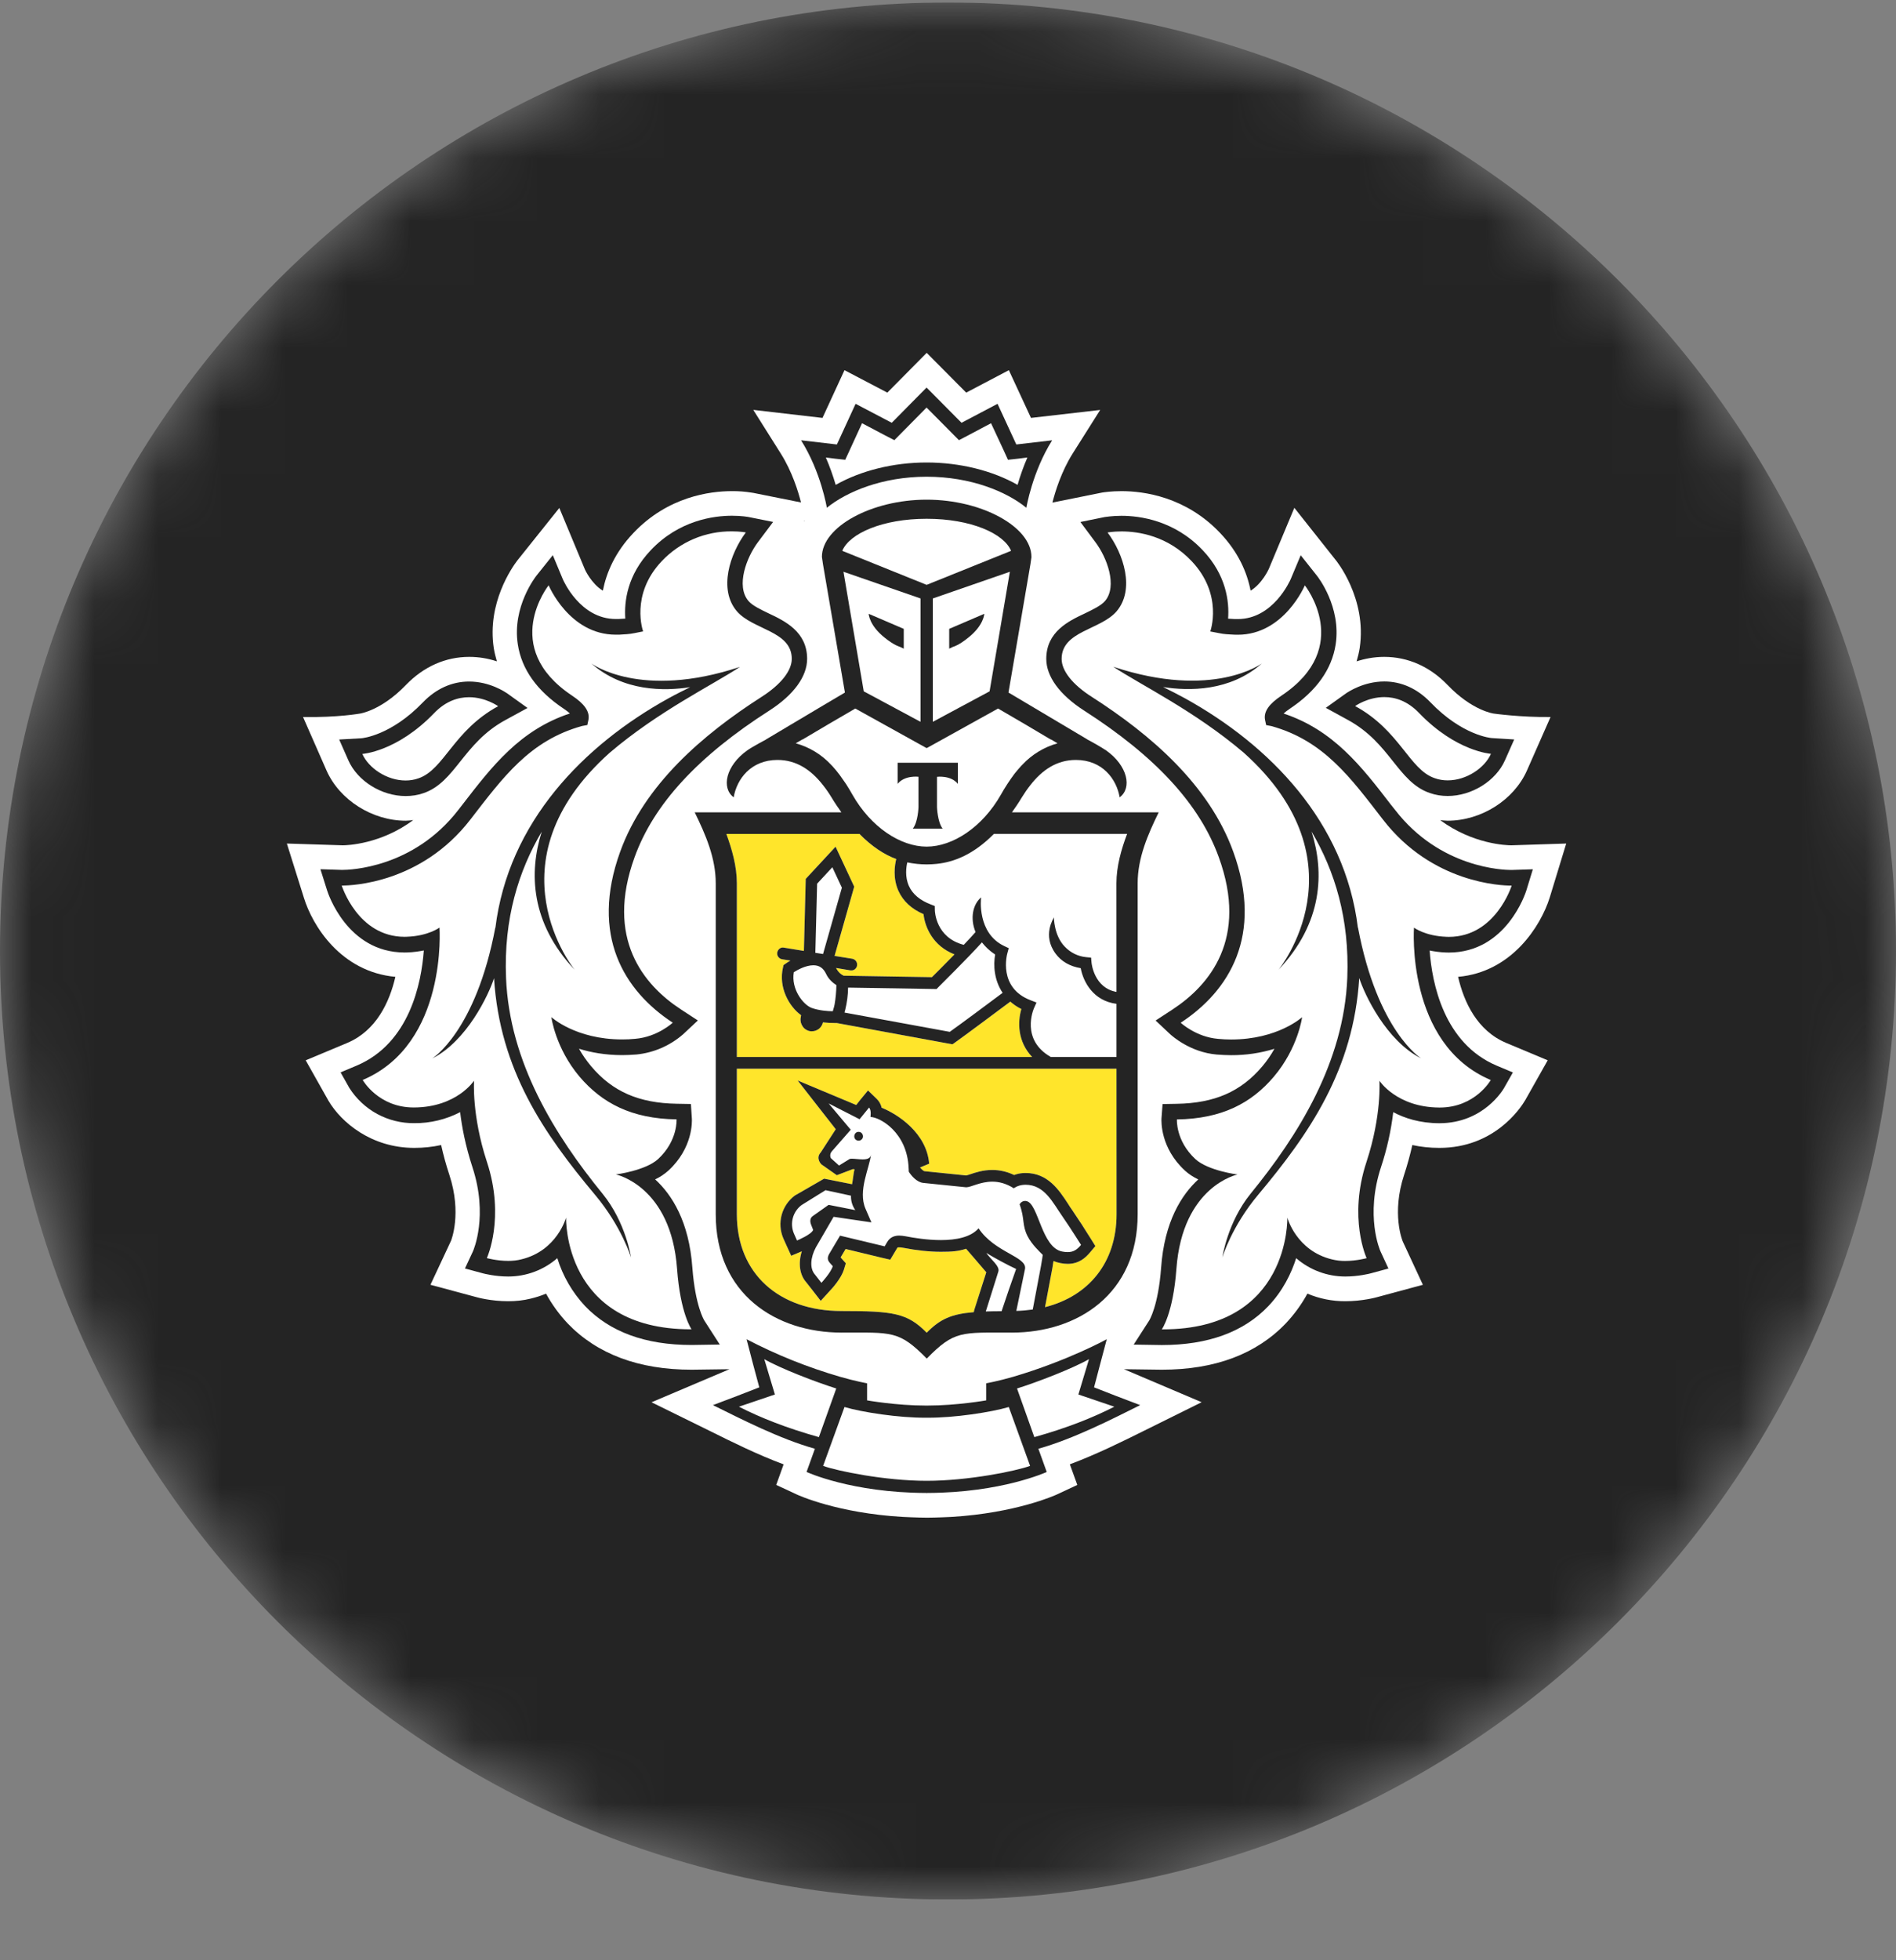 <svg width="30" height="31" viewBox="0 0 30 31" fill="none" xmlns="http://www.w3.org/2000/svg">
<rect x="0" y="0" width="30" height="31" fill="#808080" stroke="none"/>
<g clip-path="url(#clip0_327_10170)">
<mask id="mask0_327_10170" style="mask-type:alpha" maskUnits="userSpaceOnUse" x="0" y="0" width="30" height="31">
<path d="M15 30.039C23.285 30.039 30 23.324 30 15.039C30 6.755 23.285 0.039 15 0.039C6.715 0.039 0 6.755 0 15.039C0 23.324 6.715 30.039 15 30.039Z" fill="white"/>
</mask>
<g mask="url(#mask0_327_10170)">
<path d="M15 30.039C23.285 30.039 30 23.324 30 15.039C30 6.755 23.285 0.039 15 0.039C6.715 0.039 0 6.755 0 15.039C0 23.324 6.715 30.039 15 30.039Z" fill="#242424"/>
<path fill-rule="evenodd" clip-rule="evenodd" d="M12.731 8.242L12.722 8.244L12.729 8.234L12.731 8.242ZM24.52 14.197L24.782 13.34L23.913 13.368C23.84 13.368 23.306 13.352 22.788 12.97C22.827 12.973 22.865 12.979 22.905 12.979C23.438 12.979 23.954 12.652 24.161 12.184L24.534 11.339C24.065 11.345 23.637 11.285 23.637 11.285C23.633 11.285 23.295 11.24 22.905 10.833C22.625 10.542 22.278 10.388 21.902 10.388C21.738 10.388 21.591 10.418 21.465 10.459C21.485 10.39 21.503 10.321 21.514 10.249C21.633 9.458 21.134 8.855 21.134 8.856L20.48 8.031L20.075 9C20.073 9.003 19.971 9.23 19.788 9.341C19.733 9.056 19.597 8.736 19.307 8.43C18.76 7.853 18.094 7.767 17.746 7.767C17.585 7.767 17.469 7.785 17.441 7.789L16.652 7.948C16.698 7.768 16.795 7.455 16.972 7.173L17.408 6.483L16.313 6.609L15.963 5.854L15.288 6.209L14.663 5.58L14.04 6.209L13.362 5.854L13.014 6.609L11.919 6.482L12.355 7.174C12.532 7.455 12.629 7.767 12.674 7.946L11.921 7.795L11.895 7.791C11.791 7.774 11.686 7.766 11.581 7.767C11.233 7.767 10.567 7.853 10.021 8.43C9.731 8.735 9.595 9.056 9.539 9.341C9.357 9.231 9.256 9.008 9.256 9.008L8.85 8.033L8.186 8.863C8.104 8.97 7.704 9.537 7.813 10.25C7.824 10.321 7.843 10.39 7.862 10.459C7.721 10.412 7.574 10.388 7.425 10.388C7.049 10.388 6.703 10.542 6.422 10.833C6.032 11.238 5.697 11.284 5.7 11.284C5.7 11.284 5.344 11.349 4.795 11.339L5.166 12.184C5.373 12.652 5.89 12.979 6.421 12.979C6.461 12.979 6.5 12.973 6.539 12.969C6.023 13.352 5.489 13.368 5.424 13.368L4.539 13.34L4.808 14.196C4.943 14.638 5.393 15.369 6.256 15.448C6.163 15.849 5.954 16.298 5.497 16.492L4.837 16.768L5.197 17.407C5.4 17.751 5.877 18.153 6.555 18.153C6.702 18.153 6.843 18.138 6.98 18.108C7.015 18.265 7.058 18.423 7.11 18.579C7.312 19.192 7.138 19.619 7.136 19.623L6.811 20.318L7.537 20.513C7.546 20.516 7.766 20.578 8.04 20.578C8.165 20.578 8.284 20.565 8.396 20.537C8.48 20.517 8.562 20.491 8.64 20.458C8.734 20.63 8.848 20.787 8.981 20.928C9.447 21.414 10.107 21.661 10.943 21.661H10.945L11.542 21.653L10.309 22.176L11.245 22.636C11.585 22.805 11.988 23.005 12.399 23.158L12.282 23.483L12.605 23.633C12.633 23.647 13.254 23.929 14.285 23.989C14.285 23.989 14.534 24.001 14.671 24.001C14.808 24.001 15.054 23.989 15.054 23.989C16.078 23.927 16.694 23.647 16.723 23.634L17.046 23.483L16.928 23.157C17.35 23 17.768 22.792 18.095 22.63L19.013 22.175L17.784 21.653L18.384 21.661C19.221 21.661 19.881 21.414 20.346 20.927C20.479 20.786 20.594 20.628 20.687 20.458C20.876 20.538 21.081 20.579 21.287 20.578C21.557 20.578 21.779 20.517 21.784 20.515L22.514 20.318L22.197 19.636C22.189 19.619 22.015 19.191 22.217 18.579C22.268 18.424 22.311 18.267 22.347 18.108C22.484 18.138 22.627 18.153 22.775 18.153C23.639 18.153 24.053 17.534 24.133 17.399L24.489 16.768L23.83 16.492C23.372 16.298 23.164 15.849 23.071 15.448C23.923 15.373 24.38 14.641 24.52 14.197Z" fill="white"/>
<path fill-rule="evenodd" clip-rule="evenodd" d="M14.66 8.204C13.961 8.205 13.438 8.438 13.324 8.712L14.659 9.249L15.996 8.712C15.882 8.438 15.359 8.205 14.66 8.204ZM14.674 22.42H14.647C14.224 22.423 13.641 22.335 13.361 22.251L13.023 23.182C13.245 23.263 14 23.418 14.661 23.418C15.321 23.418 16.075 23.263 16.298 23.182L15.961 22.251C15.679 22.335 15.097 22.423 14.674 22.42ZM17.229 21.494C16.978 21.639 16.417 21.856 16.091 21.957L16.364 22.726C16.869 22.586 17.286 22.422 17.63 22.246L17.062 22.053L17.229 21.494ZM12.091 21.494L12.259 22.054L11.69 22.246C12.034 22.422 12.452 22.586 12.955 22.726L13.23 21.957C12.904 21.856 12.342 21.639 12.091 21.494ZM14.66 7.314C15.186 7.314 15.702 7.442 16.099 7.667C16.135 7.544 16.186 7.393 16.255 7.235L16.105 7.254L15.947 7.271L15.881 7.124L15.68 6.692L15.314 6.887L15.172 6.96L15.057 6.846L14.66 6.445L14.263 6.846L14.149 6.96L14.007 6.887L13.639 6.692L13.441 7.124L13.373 7.271L13.215 7.254L13.066 7.235C13.135 7.393 13.185 7.544 13.222 7.667C13.62 7.442 14.136 7.314 14.66 7.314V7.314ZM22.695 12.308C22.764 12.332 22.833 12.343 22.902 12.343C23.2 12.343 23.487 12.146 23.587 11.922C23.587 11.922 23.041 11.888 22.454 11.281C22.267 11.084 22.069 11.025 21.899 11.025C21.735 11.028 21.575 11.077 21.438 11.167C22.147 11.552 22.292 12.169 22.695 12.308ZM6.418 12.342C6.487 12.342 6.557 12.332 6.623 12.307C7.028 12.169 7.174 11.552 7.882 11.167C7.882 11.167 7.684 11.025 7.422 11.025C7.251 11.025 7.054 11.084 6.866 11.281C6.28 11.888 5.734 11.922 5.734 11.922C5.832 12.146 6.121 12.342 6.418 12.342Z" fill="white"/>
<path fill-rule="evenodd" clip-rule="evenodd" d="M22.485 16.737C21.937 16.461 21.59 15.73 21.507 15.466C21.416 16.917 20.721 17.923 19.908 18.893C19.487 19.395 19.34 19.883 19.34 19.883C19.34 19.883 19.421 19.33 19.785 18.88C20.543 17.952 21.264 16.797 21.317 15.461C21.354 14.529 21.119 13.773 20.752 13.15C20.957 13.799 20.928 14.593 20.231 15.335C20.231 15.335 21.619 13.64 19.678 11.902C18.902 11.241 18.051 10.832 17.614 10.543C19.195 11.069 19.967 10.49 19.967 10.49C19.462 10.936 18.809 10.929 18.403 10.864C18.513 10.919 18.628 10.976 18.751 11.043C20.084 11.781 21.281 12.995 21.486 14.676V14.663C21.796 16.313 22.486 16.737 22.486 16.737H22.485ZM22.891 14.814C22.903 14.815 22.915 14.815 22.927 14.815C23.67 14.815 23.922 14.004 23.922 14.004H23.907C23.771 14.004 22.666 13.971 21.885 12.96C21.371 12.295 20.95 11.71 20.118 11.48L20.036 11.465L20.018 11.38C19.995 11.251 20.083 11.13 20.28 10.999C21.428 10.233 20.648 9.256 20.648 9.256C20.648 9.256 20.321 10.037 19.587 10.037L19.532 10.036C19.449 10.032 19.369 10.029 19.288 10.011L19.153 9.984C19.153 9.984 19.362 9.404 18.857 8.872C18.714 8.722 18.542 8.603 18.351 8.522C18.16 8.441 17.955 8.4 17.747 8.402C17.612 8.402 17.527 8.42 17.527 8.42C17.781 8.758 17.964 9.318 17.671 9.664C17.418 9.961 16.8 9.975 16.8 10.418C16.8 10.606 16.972 10.825 17.281 11.022C18.21 11.618 19.132 12.409 19.516 13.469C19.995 14.791 19.455 15.669 18.685 16.172C18.685 16.172 18.926 16.399 19.277 16.428C19.348 16.435 19.418 16.438 19.483 16.438C20.223 16.438 20.605 16.084 20.605 16.084C20.605 16.084 20.542 16.573 20.157 17.026C19.802 17.445 19.336 17.692 18.625 17.702C18.625 17.702 18.602 18.038 18.917 18.329C19.119 18.513 19.584 18.573 19.584 18.573C19.584 18.573 18.712 18.753 18.616 20.064C18.564 20.775 18.386 21.022 18.386 21.022H18.401C20.424 21.022 20.372 19.254 20.372 19.254C20.372 19.254 20.512 19.778 21.077 19.914C21.145 19.932 21.218 19.939 21.287 19.939C21.469 19.939 21.627 19.896 21.627 19.896C21.627 19.896 21.331 19.261 21.624 18.373C21.867 17.636 21.828 17.09 21.828 17.09C21.828 17.09 22.1 17.51 22.776 17.513H22.783C22.943 17.515 23.101 17.477 23.242 17.401C23.384 17.325 23.503 17.214 23.59 17.079C22.242 16.509 22.375 14.668 22.375 14.668C22.375 14.668 22.55 14.801 22.891 14.814ZM9.42 18.893C8.607 17.923 7.913 16.917 7.821 15.466C7.737 15.73 7.392 16.461 6.843 16.737C6.843 16.737 7.532 16.313 7.842 14.663V14.676C8.047 12.995 9.245 11.781 10.578 11.044C10.7 10.976 10.816 10.919 10.925 10.865C10.52 10.929 9.866 10.936 9.362 10.49C9.362 10.49 10.134 11.069 11.714 10.543C11.277 10.833 10.427 11.241 9.651 11.902C7.709 13.64 9.098 15.335 9.098 15.335C8.399 14.593 8.371 13.799 8.577 13.15C8.209 13.773 7.974 14.529 8.012 15.461C8.065 16.796 8.785 17.951 9.542 18.88C9.908 19.33 9.99 19.883 9.99 19.883C9.99 19.883 9.841 19.395 9.42 18.893ZM9.745 18.573C9.745 18.573 10.21 18.513 10.412 18.329C10.727 18.038 10.704 17.702 10.704 17.702C9.992 17.692 9.527 17.445 9.169 17.027C8.787 16.573 8.723 16.084 8.723 16.084C8.723 16.084 9.106 16.438 9.845 16.438C9.911 16.438 9.98 16.435 10.052 16.428C10.402 16.399 10.645 16.172 10.645 16.172C9.874 15.669 9.333 14.791 9.812 13.469C10.196 12.409 11.118 11.618 12.047 11.021C12.356 10.825 12.528 10.606 12.528 10.418C12.528 9.975 11.91 9.961 11.658 9.664C11.365 9.318 11.548 8.758 11.801 8.42C11.801 8.42 11.717 8.402 11.581 8.402C11.314 8.402 10.852 8.471 10.472 8.872C9.966 9.404 10.176 9.984 10.176 9.984L10.041 10.011C9.96 10.028 9.879 10.032 9.796 10.036L9.742 10.037C9.007 10.037 8.681 9.256 8.681 9.256C8.681 9.256 7.901 10.233 9.049 10.999C9.246 11.13 9.334 11.251 9.31 11.381L9.293 11.465L9.209 11.48C8.379 11.71 7.957 12.295 7.442 12.96C6.662 13.971 5.559 14.004 5.421 14.004H5.406C5.406 14.004 5.658 14.815 6.401 14.815C6.413 14.815 6.424 14.815 6.437 14.814C6.778 14.801 6.954 14.668 6.954 14.668C6.954 14.668 7.086 16.508 5.738 17.079C5.738 17.079 5.983 17.514 6.546 17.514H6.553C7.229 17.51 7.501 17.09 7.501 17.09C7.501 17.09 7.461 17.636 7.704 18.373C7.997 19.261 7.703 19.896 7.703 19.896C7.703 19.896 7.86 19.94 8.041 19.94C8.112 19.94 8.184 19.932 8.251 19.914C8.815 19.778 8.956 19.254 8.956 19.254C8.956 19.254 8.905 21.022 10.927 21.022H10.942C10.942 21.022 10.765 20.775 10.713 20.064C10.617 18.753 9.745 18.573 9.745 18.573ZM14.208 12.06H15.161V12.394C15.049 12.254 14.831 12.282 14.831 12.282V12.763C14.831 12.763 14.839 12.999 14.92 13.102H14.448C14.531 12.999 14.538 12.763 14.538 12.763V12.283C14.538 12.283 14.32 12.254 14.208 12.394V12.06ZM13.168 12.11C13.202 12.147 13.234 12.186 13.266 12.226C13.303 12.275 13.34 12.326 13.374 12.378L13.393 12.406C13.427 12.458 13.459 12.512 13.491 12.568C13.783 13.081 14.249 13.387 14.664 13.388C15.079 13.387 15.545 13.081 15.837 12.568C15.869 12.51 15.902 12.455 15.936 12.404L15.951 12.381C15.986 12.328 16.022 12.277 16.061 12.227C16.093 12.186 16.127 12.146 16.161 12.109L16.177 12.093C16.326 11.938 16.503 11.82 16.735 11.754L16.632 11.693H16.626L16.216 11.45L15.794 11.204L14.667 11.829L14.664 11.827L14.662 11.829L13.534 11.204L13.113 11.45L12.702 11.693H12.697L12.593 11.754C12.825 11.82 13.001 11.937 13.15 12.092C13.157 12.098 13.161 12.105 13.168 12.11Z" fill="white"/>
<path fill-rule="evenodd" clip-rule="evenodd" d="M14.305 9.944V10.258L14.246 10.23C14.243 10.227 14.156 10.208 14.005 10.085C13.755 9.888 13.75 9.706 13.75 9.706L14.305 9.944ZM14.567 11.415V9.464L13.348 9.043L13.669 10.934L14.567 11.415ZM15.024 9.944L15.579 9.706C15.579 9.706 15.574 9.888 15.323 10.085C15.173 10.208 15.086 10.227 15.083 10.23L15.024 10.258V9.944ZM15.66 10.934L15.98 9.043L14.762 9.464V11.415L15.66 10.934ZM12.843 15.94C12.961 15.983 13.105 15.992 13.179 15.992L13.189 15.957C13.196 15.935 13.202 15.914 13.207 15.889C13.225 15.787 13.235 15.683 13.237 15.579C13.169 15.538 13.113 15.479 13.077 15.408C13.031 15.31 12.967 15.265 12.872 15.265C12.75 15.265 12.618 15.34 12.561 15.376C12.516 15.646 12.712 15.89 12.843 15.94ZM15.539 14.905C15.313 15.155 14.869 15.592 14.848 15.614L14.821 15.641L13.421 15.618C13.42 15.736 13.405 15.854 13.376 15.969L13.364 16.014L15.03 16.319C15.203 16.195 15.68 15.841 15.865 15.701C15.731 15.501 15.718 15.263 15.749 15.096C15.669 15.044 15.598 14.98 15.539 14.905Z" fill="white"/>
<path fill-rule="evenodd" clip-rule="evenodd" d="M15.726 13.188C15.403 13.514 15.094 13.634 14.818 13.662C14.767 13.668 14.716 13.671 14.665 13.671H14.658C14.556 13.671 14.455 13.66 14.355 13.639C14.338 13.712 14.315 13.865 14.38 14.011C14.438 14.142 14.557 14.241 14.731 14.306L14.79 14.329L14.79 14.393C14.79 14.412 14.805 14.827 15.248 14.943C15.32 14.867 15.386 14.797 15.435 14.74C15.345 14.522 15.392 14.3 15.524 14.191C15.518 14.214 15.46 14.759 15.889 14.961L15.959 14.996L15.938 15.072C15.931 15.095 15.789 15.623 16.308 15.819L16.399 15.854L16.359 15.945C16.349 15.965 16.146 16.444 16.625 16.715H17.665V15.874C17.295 15.829 17.139 15.526 17.099 15.312C16.927 15.281 16.794 15.206 16.703 15.083C16.485 14.79 16.672 14.522 16.674 14.508C16.674 14.51 16.674 14.795 16.847 14.972C16.933 15.056 17.034 15.122 17.187 15.136L17.263 15.144L17.27 15.223C17.271 15.239 17.312 15.626 17.665 15.686V13.968C17.665 13.702 17.74 13.434 17.832 13.188H15.726V13.188ZM12.928 13.975L12.9 15.069L13.022 15.088L13.32 14.037L13.169 13.715L12.928 13.975V13.975ZM13.575 18.024C13.566 18.024 13.558 18.022 13.551 18.018C13.543 18.014 13.537 18.009 13.531 18.003C13.526 17.997 13.522 17.989 13.519 17.982C13.517 17.974 13.516 17.965 13.517 17.957C13.517 17.949 13.519 17.941 13.523 17.934C13.526 17.927 13.531 17.92 13.537 17.915C13.543 17.909 13.55 17.905 13.558 17.903C13.565 17.9 13.573 17.899 13.582 17.899C13.617 17.901 13.642 17.932 13.64 17.965C13.637 18 13.607 18.027 13.575 18.024ZM16.218 18.992C16.227 18.992 16.238 18.994 16.247 18.996C16.433 19.05 16.48 19.732 16.805 19.793C16.834 19.799 16.864 19.802 16.893 19.802C16.987 19.802 17.043 19.761 17.104 19.688C17.104 19.688 16.939 19.425 16.817 19.248C16.654 19.017 16.528 18.736 16.225 18.736C16.217 18.736 16.209 18.737 16.201 18.738C16.102 18.742 16.04 18.793 16.04 18.793C15.939 18.725 15.821 18.688 15.7 18.688C15.51 18.688 15.363 18.776 15.288 18.776H15.286L14.608 18.708C14.503 18.698 14.419 18.588 14.389 18.547L14.377 18.528C14.377 18.509 14.377 18.49 14.376 18.473C14.354 17.909 13.925 17.668 13.772 17.664C13.772 17.664 13.79 17.556 13.749 17.515L13.6 17.701L13.11 17.45L13.46 17.866L13.164 18.204C13.127 18.243 13.131 18.294 13.146 18.317L13.274 18.432L13.437 18.332C13.444 18.326 13.46 18.324 13.477 18.324C13.523 18.324 13.589 18.335 13.65 18.335C13.716 18.335 13.773 18.322 13.78 18.258C13.76 18.468 13.569 18.831 13.694 19.116L13.787 19.331L13.188 19.244L12.909 19.726C12.822 19.886 12.809 20.059 12.892 20.154L12.996 20.288C12.996 20.288 13.143 20.129 13.177 20.024L13.129 19.971C13.088 19.926 13.091 19.886 13.115 19.838L13.291 19.541L13.997 19.711L14.034 19.646C14.053 19.612 14.082 19.584 14.116 19.566C14.15 19.547 14.188 19.538 14.227 19.541C14.258 19.541 14.29 19.544 14.323 19.55C14.509 19.588 14.697 19.609 14.886 19.611C15.123 19.611 15.358 19.569 15.483 19.425C15.739 19.811 16.258 19.873 16.216 20.07L16.08 20.732C16.17 20.727 16.258 20.721 16.34 20.71L16.47 20.021C16.485 19.947 16.498 19.846 16.498 19.846C16.448 19.794 16.327 19.684 16.259 19.552C16.167 19.372 16.216 19.279 16.131 19.047C16.131 19.047 16.158 18.992 16.218 18.992Z" fill="white"/>
<path fill-rule="evenodd" clip-rule="evenodd" d="M12.611 19.619C12.611 19.619 12.845 19.52 12.866 19.451L12.834 19.371C12.812 19.319 12.815 19.263 12.858 19.232L13.111 19.054L13.533 19.137C13.533 19.137 13.457 19.039 13.464 18.909L13.061 18.822L12.681 19.058C12.614 19.109 12.566 19.18 12.544 19.261C12.523 19.342 12.528 19.428 12.56 19.506L12.61 19.619H12.611ZM15.597 20.741C15.672 20.738 15.757 20.736 15.848 20.736C15.848 20.736 16.065 20.089 16.078 20.068C15.956 20.013 15.703 19.877 15.605 19.814C15.67 19.913 15.826 20.024 15.795 20.111L15.597 20.741Z" fill="white"/>
<path fill-rule="evenodd" clip-rule="evenodd" d="M17.666 16.901H11.66V19.203C11.66 20.145 12.328 20.733 13.315 20.733C14.139 20.733 14.357 20.767 14.663 21.076C14.875 20.861 15.049 20.781 15.408 20.752L15.417 20.716L15.606 20.119C15.596 20.107 15.286 19.748 15.286 19.748C15.163 19.79 15.06 19.797 14.887 19.797C14.709 19.797 14.509 19.775 14.291 19.733C14.27 19.729 14.249 19.726 14.228 19.727C14.202 19.727 14.2 19.729 14.193 19.742L14.155 19.805L14.086 19.921L13.956 19.89L13.38 19.753L13.301 19.885L13.313 19.899L13.383 19.979L13.352 20.081C13.31 20.215 13.172 20.372 13.13 20.415L12.986 20.573L12.854 20.403L12.756 20.277C12.652 20.159 12.628 19.979 12.687 19.788C12.685 19.79 12.683 19.791 12.681 19.791L12.518 19.86L12.445 19.698L12.394 19.582C12.344 19.466 12.335 19.336 12.368 19.213C12.402 19.091 12.475 18.983 12.576 18.907L13.04 18.64L13.482 18.729C13.492 18.686 13.508 18.531 13.521 18.491C13.512 18.491 13.504 18.488 13.496 18.488L13.241 18.585L12.996 18.413C12.996 18.413 12.9 18.319 12.987 18.224L13.224 17.858L12.622 17.088L13.547 17.475L13.609 17.398L13.734 17.245L13.876 17.383C13.916 17.422 13.939 17.47 13.95 17.518C14.205 17.62 14.662 17.919 14.702 18.404L14.559 18.462V18.465C14.592 18.505 14.619 18.521 14.628 18.523L15.288 18.588C15.305 18.586 15.326 18.578 15.349 18.572C15.432 18.543 15.554 18.502 15.701 18.502C15.82 18.502 15.938 18.53 16.046 18.582C16.086 18.567 16.136 18.555 16.194 18.551L16.226 18.55C16.58 18.55 16.756 18.82 16.896 19.035C16.919 19.071 16.943 19.106 16.968 19.141C17.091 19.319 17.253 19.578 17.259 19.59L17.332 19.706L17.243 19.811C17.174 19.892 17.071 19.987 16.894 19.987C16.858 19.987 16.817 19.983 16.774 19.974C16.738 19.968 16.703 19.957 16.669 19.942C16.664 19.977 16.657 20.02 16.651 20.056L16.535 20.672C17.228 20.498 17.667 19.966 17.667 19.203L17.666 16.901ZM11.66 16.715H16.331C16.098 16.47 16.101 16.159 16.161 15.957C16.098 15.926 16.039 15.887 15.987 15.84C15.693 16.06 15.398 16.278 15.101 16.494L15.07 16.515L13.236 16.178H13.199C13.155 16.178 13.091 16.176 13.02 16.168C13.011 16.212 12.984 16.252 12.947 16.277C12.909 16.303 12.863 16.314 12.818 16.307C12.771 16.299 12.728 16.272 12.7 16.232C12.672 16.193 12.661 16.144 12.669 16.096L12.676 16.055C12.487 15.919 12.312 15.617 12.39 15.297L12.397 15.263L12.424 15.243C12.428 15.241 12.459 15.219 12.507 15.191L12.374 15.171C12.35 15.166 12.328 15.152 12.314 15.133C12.3 15.113 12.294 15.088 12.298 15.064C12.307 15.013 12.353 14.977 12.402 14.986L12.72 15.037L12.749 13.899L13.221 13.39L13.516 14.023L13.205 15.117L13.485 15.162C13.535 15.171 13.568 15.217 13.561 15.27C13.557 15.291 13.547 15.311 13.53 15.325C13.514 15.339 13.492 15.347 13.471 15.347L13.457 15.346L13.228 15.309C13.231 15.316 13.236 15.319 13.239 15.326C13.264 15.371 13.302 15.408 13.349 15.43L14.746 15.453C14.806 15.394 14.952 15.248 15.103 15.093C14.97 15.043 14.854 14.957 14.768 14.844C14.681 14.732 14.628 14.598 14.613 14.457C14.421 14.374 14.288 14.249 14.215 14.086C14.125 13.886 14.157 13.684 14.181 13.585C13.994 13.517 13.798 13.39 13.598 13.188H11.492C11.582 13.434 11.659 13.703 11.659 13.968V16.715" fill="#FFE52B"/>
<path fill-rule="evenodd" clip-rule="evenodd" d="M13.59 17.9C13.551 17.896 13.52 17.926 13.517 17.965C13.516 17.974 13.517 17.983 13.52 17.992C13.523 18.001 13.527 18.009 13.533 18.016C13.539 18.023 13.547 18.029 13.555 18.032C13.563 18.036 13.572 18.039 13.582 18.039C13.6 18.04 13.618 18.034 13.632 18.021C13.646 18.009 13.654 17.992 13.655 17.974C13.656 17.936 13.629 17.901 13.59 17.9ZM16.366 22.727L16.092 21.958C16.418 21.856 16.979 21.639 17.231 21.494L17.063 22.053L17.632 22.246C17.288 22.422 16.871 22.586 16.366 22.727ZM14.663 23.418C14.002 23.418 13.247 23.263 13.024 23.182L13.362 22.251C13.642 22.334 14.225 22.423 14.648 22.42H14.675C15.098 22.423 15.68 22.334 15.962 22.251L16.299 23.182C16.077 23.263 15.322 23.418 14.663 23.418ZM11.692 22.246L12.261 22.053L12.093 21.494C12.344 21.639 12.906 21.856 13.232 21.958L12.957 22.727C12.454 22.586 12.035 22.422 11.692 22.246ZM17.657 22.075L17.311 21.94L17.407 21.575L17.512 21.179C17.512 21.179 16.899 21.517 16.035 21.772C15.79 21.843 15.604 21.876 15.604 21.876V22.146C15.604 22.146 15.142 22.228 14.675 22.228H14.648C14.181 22.228 13.72 22.146 13.72 22.146V21.876C13.72 21.876 13.534 21.843 13.289 21.772C12.778 21.623 12.284 21.425 11.813 21.179L11.916 21.575L12.014 21.94L11.666 22.075L11.281 22.221C11.723 22.439 12.334 22.754 12.894 22.911L12.762 23.278C12.762 23.278 13.472 23.607 14.654 23.61V23.611H14.67V23.61C15.853 23.607 16.562 23.278 16.562 23.278L16.43 22.911C16.99 22.754 17.602 22.439 18.041 22.221L17.657 22.075H17.657ZM13.217 7.254L13.374 7.271L13.442 7.124L13.64 6.693L14.008 6.887L14.151 6.961L14.661 6.445L15.059 6.846L15.173 6.961L15.315 6.887L15.681 6.693L15.882 7.124L15.949 7.271L16.106 7.254L16.256 7.235C16.195 7.376 16.143 7.521 16.101 7.668C15.703 7.442 15.188 7.314 14.661 7.314C14.137 7.314 13.622 7.442 13.223 7.668C13.18 7.521 13.128 7.376 13.067 7.235L13.217 7.254L13.217 7.254ZM14.661 7.539C15.366 7.539 15.929 7.777 16.24 8.03C16.24 8.03 16.333 7.463 16.648 6.963L16.081 7.029L15.784 6.386L15.214 6.686L14.661 6.129L14.11 6.686L13.538 6.386L13.242 7.029L12.675 6.963C12.991 7.463 13.083 8.03 13.083 8.03C13.396 7.777 13.958 7.539 14.661 7.539ZM23.588 17.08C23.588 17.08 23.343 17.515 22.78 17.515H22.773C22.098 17.511 21.826 17.091 21.826 17.091C21.826 17.091 21.865 17.637 21.622 18.374C21.328 19.263 21.624 19.897 21.624 19.897C21.624 19.897 21.466 19.941 21.284 19.941C21.213 19.942 21.143 19.933 21.074 19.916C20.51 19.779 20.369 19.256 20.369 19.256C20.369 19.256 20.421 21.023 18.399 21.023H18.383C18.383 21.023 18.562 20.776 18.614 20.066C18.71 18.754 19.581 18.574 19.581 18.574C19.581 18.574 19.116 18.515 18.915 18.331C18.6 18.04 18.622 17.703 18.622 17.703C19.333 17.693 19.8 17.446 20.155 17.028C20.54 16.574 20.603 16.086 20.603 16.086C20.603 16.086 20.22 16.439 19.48 16.439C19.415 16.439 19.346 16.436 19.274 16.429C18.924 16.4 18.682 16.174 18.682 16.174C19.452 15.67 19.993 14.792 19.514 13.47C19.13 12.41 18.208 11.619 17.279 11.023C16.97 10.827 16.798 10.608 16.798 10.42C16.798 9.977 17.416 9.963 17.669 9.666C17.961 9.32 17.778 8.759 17.525 8.421C17.525 8.421 17.61 8.404 17.745 8.404C18.012 8.404 18.475 8.472 18.855 8.874C19.36 9.406 19.15 9.986 19.15 9.986L19.285 10.012C19.366 10.03 19.447 10.033 19.53 10.037L19.585 10.038C20.318 10.038 20.646 9.257 20.646 9.257C20.646 9.257 21.426 10.234 20.278 11C20.08 11.131 19.993 11.253 20.016 11.382L20.034 11.467L20.115 11.482C20.947 11.712 21.368 12.297 21.883 12.962C22.664 13.973 23.768 14.005 23.904 14.005H23.919C23.919 14.005 23.667 14.816 22.924 14.816C22.912 14.816 22.901 14.816 22.889 14.815C22.548 14.803 22.373 14.67 22.373 14.67C22.373 14.67 22.24 16.51 23.588 17.08H23.588ZM22.924 15.064C23.835 15.064 24.14 14.12 24.152 14.079L24.254 13.747L23.913 13.758H23.912C23.791 13.758 22.786 13.731 22.074 12.808L22.006 12.723C21.541 12.119 21.099 11.546 20.31 11.284C20.333 11.263 20.365 11.237 20.41 11.207C20.829 10.927 21.073 10.586 21.134 10.19C21.224 9.595 20.851 9.12 20.834 9.1L20.581 8.781L20.422 9.16C20.411 9.184 20.145 9.79 19.585 9.79H19.543C19.505 9.788 19.468 9.787 19.432 9.784C19.452 9.513 19.403 9.094 19.03 8.701C18.582 8.228 18.032 8.157 17.745 8.157C17.591 8.157 17.489 8.177 17.478 8.177L17.095 8.255L17.331 8.572C17.516 8.817 17.684 9.268 17.485 9.504C17.421 9.579 17.29 9.64 17.165 9.701C16.907 9.822 16.555 9.991 16.555 10.42C16.555 10.697 16.766 10.988 17.15 11.235C18.283 11.961 18.983 12.72 19.285 13.557C19.753 14.844 19.143 15.578 18.55 15.966L18.285 16.139L18.517 16.357C18.549 16.385 18.833 16.641 19.253 16.677C19.333 16.683 19.409 16.687 19.48 16.687C19.712 16.688 19.943 16.654 20.165 16.586C20.11 16.685 20.045 16.779 19.972 16.865C19.633 17.265 19.217 17.446 18.618 17.456L18.395 17.46L18.378 17.687C18.376 17.733 18.359 18.155 18.751 18.514C18.811 18.569 18.883 18.615 18.96 18.652C18.694 18.896 18.424 19.321 18.372 20.048C18.327 20.655 18.185 20.88 18.184 20.882L17.938 21.264L18.382 21.271C19.117 21.271 19.679 21.064 20.069 20.655C20.299 20.413 20.431 20.14 20.509 19.897C20.724 20.084 21 20.187 21.285 20.187C21.492 20.187 21.666 20.143 21.685 20.138L21.969 20.061L21.844 19.791C21.834 19.77 21.598 19.228 21.852 18.455C21.945 18.174 22.01 17.883 22.045 17.588C22.224 17.683 22.464 17.762 22.773 17.763C23.476 17.763 23.786 17.228 23.799 17.205L23.938 16.96L23.681 16.852C22.844 16.498 22.658 15.546 22.621 15.032C22.697 15.047 22.784 15.06 22.881 15.063L22.924 15.064Z" fill="#242424"/>
<path fill-rule="evenodd" clip-rule="evenodd" d="M21.904 11.024C22.074 11.024 22.271 11.083 22.458 11.28C23.045 11.887 23.591 11.921 23.591 11.921C23.492 12.145 23.204 12.341 22.906 12.341C22.836 12.341 22.766 12.33 22.7 12.306C22.296 12.168 22.151 11.551 21.442 11.166C21.442 11.166 21.64 11.024 21.904 11.024ZM21.327 11.385C21.667 11.57 21.864 11.817 22.038 12.036C22.209 12.25 22.37 12.456 22.624 12.541C22.714 12.573 22.809 12.588 22.906 12.588C23.286 12.588 23.668 12.351 23.813 12.023L23.959 11.694L23.606 11.672C23.59 11.672 23.136 11.63 22.632 11.105C22.425 10.89 22.174 10.777 21.904 10.777C21.574 10.777 21.329 10.945 21.302 10.962L20.978 11.194L21.327 11.385ZM21.486 14.663V14.676C21.282 12.995 20.084 11.781 18.751 11.044C18.637 10.982 18.521 10.922 18.404 10.865C18.809 10.929 19.463 10.937 19.967 10.491C19.967 10.491 19.195 11.069 17.615 10.544C18.052 10.833 18.902 11.242 19.679 11.903C21.62 13.641 20.231 15.335 20.231 15.335C20.929 14.594 20.958 13.799 20.752 13.15C21.12 13.773 21.354 14.529 21.318 15.462C21.265 16.797 20.544 17.952 19.786 18.88C19.422 19.33 19.341 19.884 19.341 19.884C19.341 19.884 19.487 19.395 19.909 18.893C20.721 17.924 21.416 16.917 21.507 15.467C21.591 15.73 21.937 16.462 22.486 16.737C22.486 16.737 21.796 16.314 21.486 14.663ZM10.928 21.022C8.905 21.022 8.957 19.255 8.957 19.255C8.957 19.255 8.816 19.778 8.252 19.915C8.184 19.933 8.112 19.94 8.042 19.94C7.86 19.94 7.703 19.896 7.703 19.896C7.703 19.896 7.997 19.262 7.704 18.373C7.462 17.637 7.501 17.09 7.501 17.09C7.501 17.09 7.229 17.51 6.553 17.514H6.546C5.984 17.514 5.739 17.079 5.739 17.079C7.086 16.509 6.954 14.669 6.954 14.669C6.954 14.669 6.779 14.802 6.437 14.814C6.425 14.815 6.414 14.815 6.402 14.815C5.659 14.815 5.407 14.004 5.407 14.004H5.422C5.559 14.004 6.663 13.971 7.443 12.96C7.958 12.295 8.379 11.711 9.21 11.481L9.293 11.466L9.311 11.381C9.334 11.252 9.247 11.13 9.049 10.999C7.902 10.233 8.681 9.256 8.681 9.256C8.681 9.256 9.007 10.037 9.743 10.037L9.796 10.037C9.879 10.032 9.96 10.029 10.041 10.012L10.176 9.985C10.176 9.985 9.966 9.405 10.472 8.873C10.615 8.722 10.787 8.603 10.978 8.522C11.169 8.441 11.375 8.401 11.582 8.403C11.717 8.403 11.801 8.42 11.801 8.42C11.549 8.758 11.365 9.319 11.658 9.665C11.911 9.962 12.528 9.976 12.528 10.419C12.528 10.607 12.356 10.826 12.048 11.022C11.118 11.618 10.196 12.41 9.813 13.469C9.334 14.792 9.874 15.669 10.645 16.173C10.645 16.173 10.403 16.399 10.052 16.428C9.984 16.435 9.914 16.438 9.845 16.438C9.106 16.438 8.724 16.085 8.724 16.085C8.724 16.085 8.787 16.573 9.17 17.027C9.527 17.445 9.993 17.692 10.705 17.702C10.705 17.702 10.727 18.039 10.413 18.33C10.211 18.514 9.745 18.573 9.745 18.573C9.745 18.573 10.617 18.753 10.713 20.065C10.765 20.775 10.942 21.022 10.942 21.022H10.927H10.928ZM11.143 20.881C11.142 20.879 11.001 20.654 10.955 20.047C10.903 19.319 10.633 18.895 10.366 18.651C10.442 18.616 10.512 18.569 10.575 18.513C10.966 18.154 10.95 17.733 10.947 17.686L10.932 17.459L10.708 17.455C10.11 17.445 9.693 17.264 9.355 16.864C9.282 16.777 9.217 16.684 9.161 16.585C9.347 16.643 9.576 16.686 9.846 16.686C9.918 16.686 9.993 16.682 10.073 16.676C10.345 16.648 10.603 16.536 10.809 16.356L11.042 16.138L10.777 15.965C10.182 15.577 9.574 14.843 10.041 13.556C10.343 12.719 11.042 11.96 12.178 11.234C12.561 10.987 12.771 10.696 12.771 10.419C12.771 9.99 12.419 9.821 12.162 9.7C12.036 9.639 11.905 9.578 11.842 9.503C11.642 9.267 11.81 8.816 11.995 8.571L12.233 8.254L11.848 8.177C11.837 8.175 11.736 8.156 11.582 8.156C11.294 8.156 10.746 8.227 10.298 8.7C9.924 9.093 9.875 9.512 9.894 9.783C9.858 9.786 9.822 9.787 9.784 9.789H9.743C9.18 9.789 8.915 9.182 8.905 9.159L8.747 8.78L8.491 9.1C8.476 9.119 8.102 9.594 8.193 10.189C8.253 10.585 8.498 10.926 8.917 11.206C8.962 11.236 8.994 11.261 9.017 11.283C8.226 11.545 7.785 12.118 7.32 12.721L7.253 12.807C6.541 13.73 5.534 13.757 5.413 13.757L5.07 13.746L5.175 14.079C5.187 14.119 5.491 15.063 6.402 15.063L6.446 15.062C6.542 15.059 6.629 15.046 6.706 15.031C6.668 15.545 6.482 16.497 5.645 16.851L5.389 16.959L5.527 17.204C5.637 17.377 5.789 17.519 5.969 17.617C6.149 17.714 6.351 17.764 6.555 17.762C6.808 17.764 7.057 17.704 7.281 17.588C7.308 17.821 7.365 18.12 7.474 18.454C7.729 19.227 7.492 19.769 7.483 19.79L7.357 20.06L7.641 20.137C7.66 20.142 7.835 20.187 8.042 20.187C8.327 20.187 8.603 20.084 8.818 19.897C8.905 20.179 9.055 20.438 9.257 20.654C9.648 21.063 10.21 21.27 10.944 21.27L11.389 21.263L11.143 20.881Z" fill="#242424"/>
<path fill-rule="evenodd" clip-rule="evenodd" d="M6.866 11.281C7.053 11.085 7.251 11.026 7.422 11.026C7.684 11.026 7.882 11.168 7.882 11.168C7.174 11.553 7.028 12.169 6.623 12.308C6.557 12.332 6.488 12.343 6.418 12.343C6.12 12.343 5.832 12.146 5.733 11.923C5.733 11.923 6.279 11.889 6.866 11.281ZM6.418 12.589C6.515 12.589 6.611 12.575 6.701 12.543C6.955 12.457 7.116 12.252 7.287 12.037C7.462 11.819 7.657 11.572 7.997 11.387L8.347 11.196L8.022 10.963C7.995 10.946 7.752 10.778 7.422 10.778C7.151 10.778 6.899 10.892 6.692 11.107C6.187 11.632 5.735 11.674 5.719 11.675L5.367 11.695L5.512 12.024C5.657 12.352 6.038 12.589 6.418 12.589ZM8.007 15.463C7.969 14.531 8.204 13.775 8.572 13.152C8.367 13.801 8.395 14.595 9.093 15.337C9.093 15.337 7.704 13.642 9.646 11.905C10.423 11.243 11.272 10.835 11.709 10.546C10.129 11.071 9.357 10.492 9.357 10.492C9.862 10.938 10.515 10.931 10.921 10.867C10.811 10.921 10.696 10.978 10.573 11.046C9.24 11.783 8.043 12.997 7.838 14.678V14.665C7.528 16.315 6.839 16.739 6.839 16.739C7.387 16.463 7.733 15.732 7.817 15.469C7.908 16.919 8.603 17.925 9.415 18.895C9.837 19.397 9.985 19.886 9.985 19.886C9.985 19.886 9.903 19.332 9.537 18.882C8.78 17.954 8.06 16.799 8.007 15.463ZM14.203 12.062V12.396C14.316 12.256 14.533 12.284 14.533 12.284V12.765C14.533 12.765 14.526 13.002 14.443 13.104H14.915C14.834 13.002 14.826 12.765 14.826 12.765V12.285C14.826 12.285 15.044 12.256 15.156 12.396V12.062H14.203ZM14 10.086C14.151 10.208 14.238 10.229 14.241 10.23L14.3 10.258V9.945L13.745 9.707C13.745 9.707 13.75 9.889 14 10.086ZM15.318 10.086C15.569 9.889 15.574 9.707 15.574 9.707L15.019 9.945V10.258L15.078 10.23C15.081 10.229 15.168 10.208 15.318 10.086Z" fill="#242424"/>
<path fill-rule="evenodd" clip-rule="evenodd" d="M14.662 9.249L13.327 8.711C13.44 8.437 13.964 8.204 14.662 8.204C15.362 8.204 15.885 8.437 15.998 8.711L14.662 9.249V9.249ZM15.658 10.933L14.76 11.415V9.464L15.979 9.042L15.658 10.933ZM16.214 11.451L16.624 11.694H16.63L16.733 11.755C16.52 11.815 16.327 11.932 16.176 12.094L16.16 12.11C16.125 12.148 16.091 12.188 16.059 12.228L16.04 12.253C16.009 12.295 15.979 12.338 15.95 12.382L15.935 12.405C15.9 12.458 15.867 12.513 15.836 12.569C15.543 13.082 15.077 13.388 14.662 13.389C14.248 13.388 13.781 13.082 13.489 12.569C13.458 12.514 13.426 12.46 13.392 12.407L13.373 12.379C13.345 12.337 13.316 12.296 13.286 12.255C13.249 12.205 13.209 12.158 13.167 12.111C13.16 12.106 13.155 12.099 13.149 12.093C12.998 11.931 12.805 11.814 12.591 11.755L12.695 11.694H12.7L13.111 11.451L13.533 11.205L14.66 11.83L14.662 11.828L14.665 11.83L15.792 11.205L16.214 11.451ZM17.834 13.187C17.741 13.434 17.665 13.702 17.665 13.968L17.666 15.686C17.314 15.626 17.272 15.239 17.271 15.222L17.264 15.144L17.188 15.137C17.058 15.125 16.938 15.066 16.848 14.971C16.676 14.795 16.675 14.51 16.676 14.507C16.673 14.522 16.486 14.79 16.703 15.082C16.795 15.206 16.928 15.282 17.1 15.311C17.14 15.526 17.297 15.828 17.666 15.875V16.715H16.626C16.148 16.443 16.351 15.965 16.36 15.945L16.4 15.854L16.309 15.819C15.79 15.623 15.933 15.095 15.94 15.072L15.961 14.995L15.89 14.961C15.461 14.759 15.519 14.214 15.525 14.191C15.393 14.3 15.346 14.522 15.436 14.74C15.387 14.797 15.321 14.866 15.249 14.942C14.805 14.827 14.792 14.412 14.792 14.392L14.791 14.328L14.732 14.305C14.559 14.24 14.44 14.142 14.381 14.01C14.316 13.864 14.339 13.712 14.356 13.638C14.456 13.659 14.557 13.67 14.659 13.67H14.666C14.717 13.67 14.768 13.667 14.818 13.662C15.095 13.634 15.404 13.513 15.727 13.187H17.833H17.834ZM16.535 20.672L16.651 20.056C16.657 20.02 16.664 19.977 16.669 19.942C16.702 19.956 16.737 19.967 16.774 19.974C16.818 19.983 16.858 19.987 16.894 19.987C17.071 19.987 17.174 19.892 17.243 19.811L17.332 19.706L17.259 19.589C17.166 19.438 17.068 19.288 16.968 19.141C16.943 19.106 16.919 19.07 16.897 19.034C16.756 18.819 16.58 18.55 16.226 18.55L16.194 18.551C16.143 18.554 16.093 18.564 16.046 18.582C15.938 18.53 15.82 18.502 15.701 18.502C15.554 18.502 15.432 18.543 15.35 18.571C15.326 18.578 15.305 18.586 15.288 18.589L14.628 18.522C14.619 18.521 14.593 18.505 14.559 18.465V18.462L14.702 18.403C14.662 17.918 14.205 17.62 13.95 17.518C13.939 17.467 13.913 17.419 13.876 17.382L13.734 17.245L13.609 17.397L13.548 17.475L12.622 17.088L13.224 17.858L12.987 18.224C12.9 18.318 12.996 18.413 12.996 18.413L13.241 18.585L13.496 18.488C13.504 18.488 13.512 18.49 13.521 18.491C13.508 18.531 13.492 18.685 13.482 18.728L13.04 18.64L12.576 18.907C12.474 18.983 12.401 19.091 12.368 19.213C12.335 19.336 12.344 19.466 12.394 19.583L12.445 19.697L12.519 19.859L12.681 19.791C12.683 19.79 12.685 19.789 12.687 19.788C12.628 19.978 12.652 20.159 12.756 20.277L12.855 20.403L12.986 20.572L13.13 20.414C13.172 20.372 13.31 20.214 13.352 20.081L13.383 19.978L13.313 19.899L13.301 19.885L13.38 19.752L13.956 19.891L14.086 19.921L14.155 19.805L14.193 19.742C14.2 19.728 14.202 19.726 14.228 19.726C14.249 19.726 14.271 19.729 14.291 19.733C14.509 19.775 14.709 19.796 14.887 19.796C15.06 19.796 15.163 19.789 15.286 19.748C15.286 19.748 15.596 20.106 15.606 20.12L15.416 20.715L15.408 20.751C15.049 20.781 14.875 20.861 14.663 21.076C14.357 20.766 14.139 20.733 13.315 20.733C12.328 20.733 11.659 20.144 11.659 19.202V16.901H17.666L17.667 19.202C17.667 19.966 17.227 20.498 16.535 20.672ZM12.835 19.37L12.866 19.45C12.845 19.52 12.611 19.618 12.611 19.618L12.561 19.505C12.529 19.428 12.523 19.342 12.545 19.261C12.567 19.18 12.615 19.109 12.682 19.058L13.062 18.822L13.465 18.909C13.462 18.99 13.486 19.07 13.533 19.137L13.111 19.054L12.859 19.232C12.816 19.262 12.813 19.318 12.835 19.37ZM16.471 20.021L16.341 20.709C16.255 20.721 16.168 20.729 16.081 20.731L16.218 20.07C16.259 19.873 15.74 19.812 15.484 19.425C15.359 19.568 15.124 19.611 14.887 19.611C14.672 19.611 14.456 19.576 14.325 19.55C14.293 19.544 14.261 19.541 14.228 19.54C14.153 19.54 14.083 19.564 14.036 19.645L13.998 19.71L13.292 19.541L13.116 19.837C13.092 19.886 13.09 19.926 13.13 19.971L13.177 20.024C13.145 20.129 12.997 20.287 12.997 20.287L12.893 20.154C12.81 20.059 12.823 19.886 12.91 19.725L13.19 19.243L13.788 19.331L13.695 19.116C13.57 18.83 13.761 18.467 13.781 18.258C13.774 18.321 13.717 18.335 13.651 18.335C13.591 18.335 13.523 18.324 13.479 18.324C13.461 18.324 13.446 18.326 13.438 18.332L13.276 18.432L13.148 18.317C13.133 18.295 13.128 18.243 13.165 18.204L13.461 17.866L13.111 17.45L13.601 17.7L13.751 17.515C13.791 17.557 13.773 17.664 13.773 17.664C13.926 17.668 14.355 17.909 14.377 18.472C14.379 18.49 14.379 18.509 14.379 18.527L14.39 18.546C14.42 18.589 14.504 18.697 14.61 18.707L15.287 18.776H15.289C15.364 18.776 15.511 18.687 15.701 18.687C15.804 18.687 15.919 18.714 16.041 18.792C16.041 18.792 16.103 18.742 16.203 18.737C16.21 18.736 16.219 18.736 16.226 18.736C16.529 18.736 16.656 19.016 16.818 19.248C16.941 19.425 17.105 19.687 17.105 19.687C17.044 19.76 16.988 19.801 16.894 19.801C16.864 19.801 16.835 19.798 16.807 19.792C16.481 19.731 16.434 19.049 16.248 18.996C16.239 18.993 16.229 18.992 16.219 18.992C16.159 18.992 16.133 19.046 16.133 19.046C16.218 19.278 16.168 19.372 16.26 19.551C16.328 19.684 16.449 19.793 16.499 19.845C16.499 19.845 16.486 19.946 16.471 20.021ZM15.848 20.736C15.757 20.736 15.673 20.737 15.598 20.74L15.796 20.111C15.827 20.024 15.67 19.912 15.606 19.814C15.703 19.876 15.956 20.013 16.078 20.068C15.999 20.29 15.922 20.512 15.848 20.736H15.848ZM12.901 15.068L12.929 13.975L13.17 13.715L13.321 14.038L13.023 15.087L12.901 15.068ZM13.074 15.407C13.114 15.491 13.184 15.547 13.234 15.579C13.232 15.683 13.223 15.786 13.205 15.888C13.2 15.913 13.194 15.935 13.187 15.957L13.177 15.992C13.103 15.992 12.959 15.982 12.841 15.939C12.71 15.889 12.515 15.645 12.56 15.375C12.616 15.34 12.747 15.265 12.87 15.265C12.965 15.265 13.029 15.31 13.074 15.407ZM15.864 15.701C15.679 15.84 15.201 16.195 15.028 16.318L13.362 16.013L13.374 15.968C13.402 15.853 13.418 15.736 13.419 15.618L14.819 15.641L14.846 15.613C14.867 15.591 15.311 15.154 15.537 14.903C15.591 14.972 15.658 15.038 15.746 15.095C15.716 15.262 15.729 15.5 15.864 15.7V15.701ZM13.598 13.187C13.798 13.39 13.994 13.516 14.181 13.585C14.157 13.683 14.125 13.885 14.215 14.087C14.288 14.249 14.421 14.374 14.613 14.457C14.634 14.658 14.759 14.96 15.103 15.093C14.952 15.248 14.805 15.394 14.746 15.453L13.349 15.43C13.302 15.408 13.264 15.371 13.239 15.326C13.236 15.319 13.231 15.315 13.229 15.308L13.457 15.346L13.471 15.346C13.493 15.347 13.514 15.339 13.53 15.325C13.547 15.31 13.558 15.291 13.561 15.269C13.565 15.245 13.559 15.22 13.545 15.2C13.531 15.18 13.51 15.167 13.486 15.162L13.205 15.117L13.516 14.022L13.221 13.39L12.749 13.899L12.72 15.038L12.402 14.986C12.353 14.976 12.307 15.013 12.298 15.064C12.29 15.114 12.324 15.161 12.374 15.17L12.507 15.191C12.478 15.207 12.45 15.225 12.424 15.244L12.397 15.263L12.39 15.297C12.313 15.616 12.487 15.919 12.676 16.055L12.669 16.095C12.665 16.119 12.666 16.144 12.671 16.167C12.677 16.191 12.687 16.213 12.701 16.233C12.717 16.257 12.739 16.276 12.765 16.289C12.79 16.303 12.818 16.31 12.847 16.309C12.888 16.309 12.927 16.294 12.959 16.269C12.99 16.243 13.012 16.208 13.021 16.168C13.091 16.176 13.155 16.178 13.199 16.178H13.237L15.07 16.515L15.101 16.494C15.247 16.39 15.804 15.977 15.986 15.84C16.037 15.884 16.093 15.924 16.161 15.957C16.101 16.159 16.098 16.47 16.331 16.715H11.659V13.968C11.659 13.702 11.583 13.434 11.493 13.188H13.598L13.598 13.187ZM13.346 9.042L14.565 9.464V11.415L13.667 10.933L13.346 9.042ZM16.32 8.807C16.32 8.331 15.533 7.902 14.665 7.902H14.66C13.792 7.902 13.005 8.331 13.005 8.807L13.022 8.924L13.369 10.952L13.021 11.158L12.12 11.694H12.123C12.123 11.694 11.92 11.8 11.826 11.865C11.483 12.108 11.41 12.462 11.609 12.609C11.658 12.32 11.882 12.018 12.302 12.018C12.604 12.018 12.835 12.177 13.021 12.415C13.069 12.475 13.114 12.54 13.156 12.609C13.208 12.696 13.261 12.773 13.313 12.846H10.992C11.163 13.196 11.325 13.566 11.325 13.968V19.203C11.325 20.469 12.281 21.074 13.316 21.074C14.115 21.074 14.223 21.037 14.664 21.485C15.103 21.037 15.211 21.074 16.011 21.074C17.046 21.074 18.001 20.469 18.001 19.202V13.968C18.001 13.566 18.163 13.196 18.334 12.846H16.012C16.064 12.773 16.117 12.696 16.169 12.609C16.21 12.542 16.255 12.477 16.304 12.415C16.491 12.176 16.721 12.018 17.024 12.018C17.443 12.018 17.667 12.32 17.716 12.609C17.916 12.462 17.844 12.108 17.499 11.865C17.403 11.804 17.304 11.746 17.203 11.694H17.206L16.304 11.158L15.957 10.952L16.304 8.924L16.321 8.807L16.32 8.807Z" fill="#242424"/>
</g>
</g>
<defs>
<clipPath id="clip0_327_10170">
<rect width="30" height="30" fill="white" transform="translate(0 0.039)"/>
</clipPath>
</defs>
</svg>
